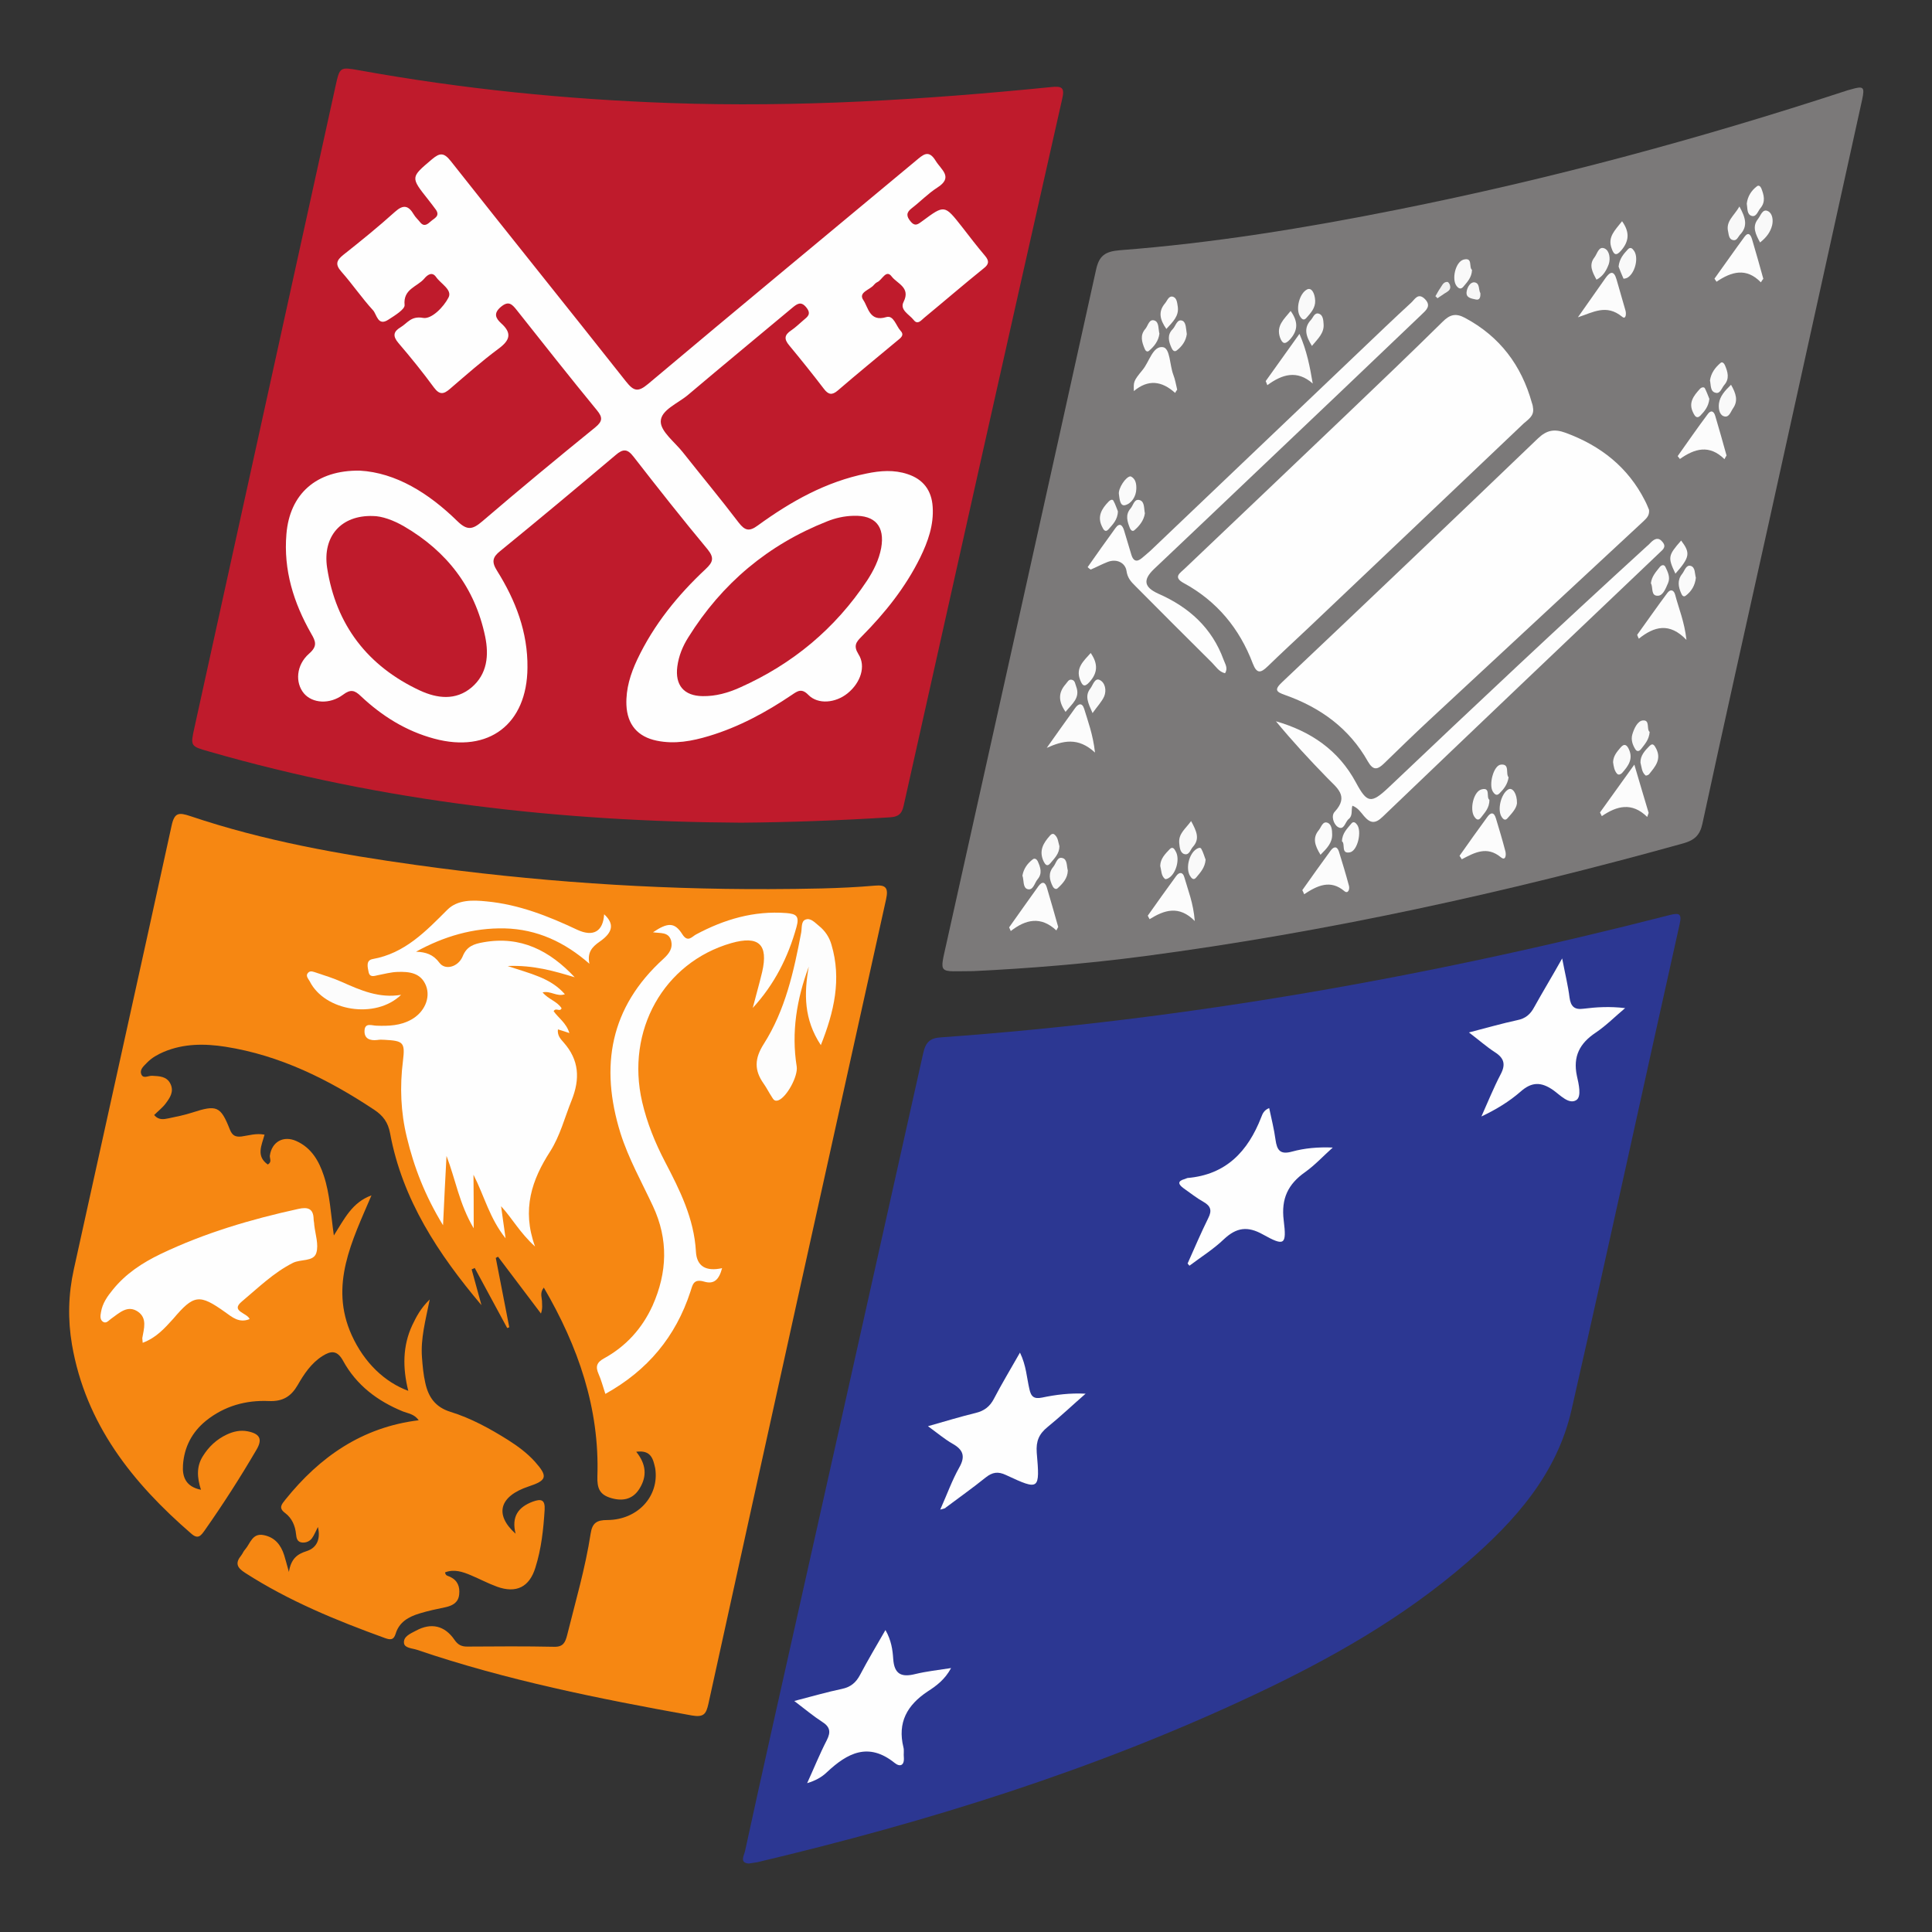 <?xml version="1.0" encoding="utf-8"?>
<!-- Generator: Adobe Illustrator 24.0.3, SVG Export Plug-In . SVG Version: 6.00 Build 0)  -->
<svg version="1.1" id="Calque_1" xmlns="http://www.w3.org/2000/svg" xmlns:xlink="http://www.w3.org/1999/xlink" x="0px" y="0px"
	 viewBox="0 0 945 945" style="enable-background:new 0 0 945 945;" xml:space="preserve">
<rect x="0" y="0" width="945" height="945" fill="#333333" stroke="none"/>
<style type="text/css">
	.st0{fill:#2C3792;}
	.st1{fill:#7B7979;}
	.st2{fill:#F68712;}
	.st3{fill:#BF1B2C;}
	.st4{fill:#FEFEFE;}
	.st5{fill:#FDFDFD;}
	.st6{fill:#FCFCFC;}
	.st7{fill:#F9F9F9;}
	.st8{fill:#FBFBFB;}
	.st9{fill:#F8F8F8;}
	.st10{fill:#FAFAFA;}
	.st11{fill:#F7F7F7;}
	.st12{fill:#F0F0F0;}
</style>
<g>
	<g>
		<path class="st0" d="M366.4,911.5c-4.8-0.2-2.5-3.9-2-6c4.4-20.3,8.9-40.5,13.4-60.7c24.6-109.9,49.3-219.9,73.8-329.8
			c1.2-5.3,3.4-7.3,8.7-7.6c120.6-8.6,239.2-29.8,356.3-59.8c4.8-1.2,6.2-0.8,4.9,4.7c-17.7,79.1-34.8,158.2-52.8,237.2
			c-7.1,31.4-27.6,54.4-51.2,74.8c-31.3,27.1-66.9,47.2-104.1,64.7c-77.9,36.7-159.5,62.1-243.1,81.9
			C369.1,911.1,368,911.2,366.4,911.5z"/>
	</g>
	<g>
		<path class="st1" d="M476.2,475c-17.7,0-16.7,2.2-13.1-14.3c24.4-109.6,48.8-219.1,73-328.7c1.5-7,4.5-9,11.6-9.6
			c45.8-3.5,91-10.9,136-19.9c74.1-14.8,146.9-34.4,218.7-57.9c0.9-0.3,1.8-0.6,2.7-0.8c6.5-1.9,7.1-1.4,5.7,5.1
			c-15.2,68.9-30.4,137.8-45.6,206.7c-10.9,49.1-21.9,98.2-32.5,147.3c-1.2,5.7-4,8.1-9.3,9.6c-86.7,24.1-174.4,43.4-263.7,55.2
			C531.5,471.4,503.2,473.7,476.2,475z"/>
	</g>
	<g>
		<path class="st2" d="M311.2,710.1c5,6.2,5.2,12,1.8,17.7c-3.1,5.3-7.9,6.7-13.9,5c-5.7-1.6-7.1-4.7-6.9-10.7
			c1.1-33.3-9.4-63.5-26.2-92.3c-2,2.5-1,4.6-0.9,6.5c0,1.8,0.4,3.6-0.5,6.2c-7-9.3-14-18.5-21-27.8c-0.4,0.2-0.7,0.4-1.1,0.6
			c2.2,11.3,4.4,22.6,6.6,33.9c-0.3,0.1-0.7,0.3-1,0.4c-5.3-9.8-10.6-19.6-15.9-29.4c-0.5,0.2-1,0.5-1.5,0.7
			c1.6,5.8,3.2,11.7,4.8,17.5c-21.1-25-38.7-51.6-44.7-84.1c-1-5.3-3.4-8.6-7.8-11.5c-22.3-14.8-46-26.6-72.7-30.8
			c-10.3-1.6-20.4-1.6-30.2,2.5c-3,1.3-5.9,2.9-8.2,5.3c-1.4,1.5-3.5,3.1-2.9,5.3c0.8,2.9,3.5,1,5.4,1.1c3.5,0.2,7.2,0.2,9,4
			c1.8,3.8-0.3,6.8-2.4,9.6c-1.5,2-3.6,3.6-5.6,5.6c2.2,2.6,4.7,2.1,7.1,1.6c3.9-0.8,7.8-1.6,11.5-2.8c12-3.9,13.9-3.2,18.4,8.2
			c1.2,3.1,2.8,3.8,5.7,3.5c3.6-0.5,7.2-1.7,11.3-0.9c-1.4,5.2-4.3,10.5,1.6,14.6c2.2-1.3,0.8-3,1-4.4c1-6.7,6.6-9.9,12.9-7.1
			c7.4,3.3,11.1,9.7,13.5,17c3,9.1,3.4,18.7,4.9,29.2c5.1-8,8.9-16.2,18.4-19.6c-9.5,22.3-20.7,43.9-9.7,68.3
			c6.2,13.7,16.3,23.1,27.7,27.3c-2.8-11.2-2.8-22,2-32.2c2-4.2,4.1-8.2,8.5-12.5c-2.1,10.4-4.5,19.2-3.8,28.3
			c0.3,4.2,0.7,8.4,1.6,12.4c1.5,7,4.9,12,12.4,14.3c10,3.1,19.3,8.2,28.2,13.8c4.7,3,9.2,6.3,13,10.5c6.5,7.3,6,9.2-3.1,12.2
			c-14.1,4.7-16.9,13.6-6.3,23.1c-2.1-8.3,1.2-13,8.4-15.7c4.1-1.5,6.1-1,5.8,4c-0.6,9.6-1.6,19-4.5,28.2
			c-2.9,9.6-9.4,12.8-18.8,9.4c-4.4-1.6-8.5-3.8-12.8-5.6c-4-1.7-8.2-3.1-12.6-1.4c0.2,1.8,1.6,1.7,2.5,2.2c3.7,1.8,4.8,4.8,4.4,8.6
			c-0.4,3.9-3.1,5.4-6.5,6.2c-4.3,0.9-8.7,1.8-12.9,3.1c-5.3,1.6-10,4.2-11.7,10c-1,3.2-2.8,2.9-5.3,2
			c-23.7-8.6-46.9-18.1-68.2-31.8c-4.1-2.6-5.1-4.8-2-8.6c0.7-0.9,1.1-2.1,1.9-2.9c2.6-3,3.5-8.2,9.2-7c5.4,1.1,8.3,4.8,9.9,9.8
			c0.7,2.2,1.2,4.3,2.3,8.2c1.1-6.5,4-8.7,8.7-10.2c5-1.6,6.9-5.9,5.5-11.8c-1.1,2.1-1.8,4-2.9,5.5c-1.1,1.5-2.9,2.3-4.9,2.1
			c-2.4-0.3-2.7-2.2-2.9-4.1c-0.4-4.1-2-7.8-5.3-10.3c-3.4-2.5-1.8-4.2,0.1-6.6c16.8-20.9,37.5-35.4,65.2-38.8
			c-2.2-3.1-5.2-3.3-7.7-4.3c-12.5-5.1-22.8-12.9-29.3-24.8c-2.9-5.3-6-4.9-10.1-2.3c-5.5,3.5-9,8.8-12.1,14.2
			c-3.2,5.5-7.2,8.1-14.1,7.8c-11.2-0.5-21.7,2.4-30.7,9.6c-6.9,5.6-10.7,12.9-11.3,21.7c-0.4,5.7,1.3,10.6,8.8,12.1
			c-1.9-5.9-2.3-11.3,0.9-16.4c2.9-4.7,6.8-8.3,11.7-10.6c3.2-1.5,6.6-2.3,10.2-1.6c6.1,1.2,7.4,3.9,4.3,9.1
			c-7.9,13.5-16.3,26.6-25.3,39.4c-1.8,2.5-3.2,4.5-6.5,1.6c-28.8-24.9-51.7-53.6-58.4-92.5c-2.1-12.3-1.8-24.6,0.9-36.8
			c15.9-72.3,32-144.6,47.8-216.9c1.4-6.6,3.5-6.7,9.2-4.8c35.9,12.1,73,18.7,110.4,23.9c57.3,8,114.9,12,172.7,11.8
			c17.2-0.1,34.5-0.2,51.7-1.7c5.5-0.5,6.7,1.2,5.5,6.7c-29.1,131.1-58.1,262.3-86.9,393.5c-1.1,5-2.3,6.7-8.1,5.7
			c-45.4-8.2-90.6-17.2-134.4-32.1c-2.3-0.8-6.1-0.8-6.4-3.3c-0.4-3.3,3.3-4.7,5.9-6.1c7.4-4,14-2.5,18.8,4.5
			c1.7,2.5,3.5,3.3,6.2,3.3c14.2-0.1,28.4-0.2,42.6,0.1c4.4,0.1,5.4-2.2,6.3-5.7c4.1-16.5,8.9-32.8,11.5-49.7c0.8-5.2,3-6.6,8.2-6.6
			c14.9-0.1,25.4-11.7,23.4-25.2C319.5,713.8,318.6,709.1,311.2,710.1z"/>
	</g>
	<g>
		<path class="st3" d="M362.5,402.4c-88.2-0.5-175.2-10.3-260.2-34.8c-9.2-2.6-9.2-2.6-7.2-11.7c23-104.6,46-209.2,69-313.7
			c2.1-9.5,2.1-9.5,11.7-7.8c50.3,9.1,100.9,14.2,152,16c62.3,2.2,124.3-1.6,186.2-7.8c5.5-0.6,6.9,0.2,5.5,6
			c-26,115.1-51.8,230.3-77.5,345.5c-0.9,4.2-2.8,5.5-7,5.7C410.9,401.3,386.7,402.2,362.5,402.4z"/>
	</g>
	<path class="st4" d="M764.1,468.8c1.5,7.8,2.9,13.4,3.6,19.1c0.6,4.4,2.4,6.1,6.8,5.5c6.4-0.8,12.9-1.2,20.4-0.3
		c-4.8,4-9.2,8.5-14.4,12c-7.8,5.2-11.2,11.6-9.2,21.1c0.9,4,2.4,10.2-0.3,11.9c-3.6,2.3-7.9-2.5-11.3-4.9c-5.9-4.1-10.5-4.1-16,0.8
		c-5.5,4.8-11.9,8.7-19.1,12.1c3.1-6.9,5.9-13.9,9.4-20.6c2.6-4.9,1.7-8-2.9-10.9c-4-2.6-7.6-5.8-12.6-9.6c8.9-2.3,16.2-4.4,23.6-6
		c4.1-0.8,6.5-2.9,8.4-6.5C754.6,485.1,759,477.9,764.1,468.8z"/>
	<path class="st4" d="M580.9,618c3.3-7.4,6.5-14.9,10.1-22.2c1.9-3.7,1.2-5.9-2.3-7.9c-3.4-1.9-6.5-4.4-9.8-6.7
		c-2.6-1.9-3.1-3.5,0.6-4.5c0.4-0.1,0.9-0.4,1.3-0.5c18.9-1.6,29.6-13,36.1-29.7c0.6-1.6,1.3-3.5,3.9-4.5c1.1,5.2,2.4,10.3,3.1,15.5
		c0.7,5,2.2,7.4,8,5.8c6.2-1.7,12.7-2.3,20-2c-4.5,4-8.6,8.5-13.5,12c-8.4,5.9-11.8,13-10.5,23.6c1.5,12.1,0.4,12.8-10.2,6.9
		c-7.5-4.2-12.9-3.4-19,2.3c-5.1,4.9-11.2,8.7-16.9,13C581.5,618.8,581.2,618.4,580.9,618z"/>
	<path class="st4" d="M459.9,738.4c3.4-7.6,5.8-14.4,9.3-20.6c3.2-5.6,1.8-8.8-3.4-11.7c-3.8-2.2-7.1-5-11.9-8.5
		c8.8-2.5,16-4.7,23.4-6.5c4.1-1,6.9-3.1,8.9-7c3.8-7.3,8.1-14.4,12.7-22.5c3.1,6.4,3.3,12.3,4.6,17.8c0.8,3.8,2.3,5,6.2,4.2
		c6.7-1.4,13.6-2.3,21.3-1.9c-6.2,5.4-12.2,11.1-18.6,16.3c-4.2,3.4-5.7,6.9-5.3,12.5c1.6,18.4,1.3,18.6-15,11
		c-4-1.9-6.7-1.4-10,1.2c-6.3,5.1-13,9.8-19.5,14.7C462.4,737.8,461.9,737.8,459.9,738.4z"/>
	<path class="st4" d="M388.5,832c8.9-2.3,16.1-4.4,23.3-5.9c4.3-0.9,6.9-3.1,8.9-6.9c3.8-7.2,7.9-14.1,12.4-21.9
		c2.9,5.1,3.5,9.7,3.8,14.1c0.5,7.7,4.2,9.1,10.9,7.4c5.4-1.3,10.9-1.9,17.4-2.9c-3,5.6-7.2,8.7-11.4,11.4
		c-10.1,6.7-14.9,15.2-11.9,27.4c0.4,1.5,0,3.2,0.2,4.9c0.3,4-1.9,4.8-4.5,2.7c-12.8-10.3-23.1-4.9-33.2,4.6
		c-2.5,2.4-5.6,4.1-9.6,5.3c3.2-7,6.1-14.2,9.6-21c2.1-4.1,1.6-6.6-2.4-9.1C397.8,839.4,393.9,836.1,388.5,832z"/>
	<path class="st4" d="M806.6,249.4c0.3,3-1.5,4.3-3,5.8c-35,32.5-69.9,64.9-104.9,97.4c-7.3,6.8-14.5,13.8-21.7,20.8
		c-3.2,3.1-5.3,3.6-7.9-0.9c-9.1-16.2-23.2-26.4-40.4-32.5c-4.6-1.6-5.6-2.6-1.4-6.5c41.8-39.5,83.4-79.2,124.9-119
		c4.4-4.2,8.1-4.8,13.6-2.8c17.1,6.3,30.5,16.8,38.8,33.2C805.4,246.4,806.1,248.2,806.6,249.4z"/>
	<path class="st4" d="M749.9,199.9c0.4,3.7-2.5,5.3-4.7,7.3c-35.1,33.4-70.2,66.7-105.3,100c-6.6,6.2-13.3,12.4-19.8,18.7
		c-3.3,3.2-5.3,3.9-7.3-1.3c-6.5-17.2-17.6-30.6-33.8-39.4c-5.5-3-1.6-5,0.5-7.1c26.5-25.2,53-50.4,79.4-75.6
		c15.7-15,31.3-29.9,46.7-45.1c3.5-3.5,6.4-4.4,11-1.9c17,9.1,27.6,23.2,32.7,41.6C749.7,198.1,749.8,199,749.9,199.9z"/>
	<path class="st5" d="M532,277.4c4.5-6.4,9-12.8,13.6-19.1c2-2.8,3.4-1.5,4.2,1.1c1.2,4,2.4,8,3.6,12c0.9,3,2.6,3.7,5.1,1.6
		c1.4-1.2,2.9-2.4,4.2-3.6c34.2-32.6,68.4-65.2,102.6-97.8c8.3-7.9,16.5-15.8,24.9-23.5c1.8-1.6,3.4-5.2,6.8-1.8
		c3.2,3.3,0.6,5.4-1.6,7.5c-27.1,25.9-54.2,51.7-81.4,77.5c-16.5,15.7-33,31.4-49.6,47.1c-5.4,5.2-4.9,8.8,2.2,12
		c15,6.6,26.2,16.7,31.9,32.3c0.7,2,2.3,4.1,0.7,6.6c-3-0.7-4.5-3.3-6.4-5.2c-12.6-12.5-25.1-25-37.5-37.5c-2-2-3.8-3.8-4.3-7.4
		c-0.6-3.9-4.8-6.1-9.3-4.3c-2.8,1.1-5.4,2.5-8.2,3.7C533,278.3,532.5,277.9,532,277.4z"/>
	<path class="st5" d="M661.5,394.1c-0.7,2.2,0.3,4.8-1.8,6.5c-1.8,1.4-2.2,5.8-5.3,3.9c-2.1-1.3-3.5-5.5-1.5-7.5
		c7.1-7.7,0.9-11.7-3.7-16.5c-8.7-8.9-17.1-18-25.1-27.7c17,4.9,30.6,14.1,39.1,29.9c5.5,10.2,7.4,10.6,16.1,2.4
		c41.7-39.6,83.6-79,126.1-117.8c0.7-0.6,1.4-1.2,2-1.9c1.9-1.9,3.8-2.8,5.8-0.3c2,2.4,0.2,3.7-1.4,5.2
		c-45.2,43-90.4,86-135.5,129.2c-3.6,3.5-6,3.3-9.1-0.3C665.6,397.3,664.2,395.1,661.5,394.1z"/>
	<path class="st6" d="M771.8,155.2c4.5-6.4,9-12.8,13.5-19.2c2.2-3.1,4.1-3.9,5.4,0.7c1.4,5.1,3,10.2,4.4,15.3
		c0.4,1.5,0.2,4.5-1.7,2.9C785.7,148.6,779.2,152.8,771.8,155.2z"/>
	<path class="st6" d="M824.9,313c-8.3-8.7-15.8-6.6-23.3-0.6c-0.3-0.6-0.6-1.2-0.8-1.9c4.9-6.8,9.7-13.7,14.7-20.4
		c1.6-2.2,3.3-1.5,3.9,0.9C821.1,297.6,823.9,304,824.9,313z"/>
	<path class="st6" d="M782.6,397.4c5.2-7.3,10.4-14.5,16.8-23.4c2.6,8.9,4.8,16.2,7,23.6c-0.2,0.7-0.5,1.3-0.7,2
		c-7.5-7.4-14.9-5.4-22.2-0.4C783.2,398.6,782.9,398,782.6,397.4z"/>
	<path class="st6" d="M861.3,138.1c-7.2-7.4-14.4-5.2-21.7-0.3c-0.3-0.5-0.7-1-1-1.5c4.9-6.8,9.7-13.7,14.7-20.5
		c2-2.7,3.1-0.7,3.7,1.3c1.9,6.4,3.7,12.8,5.5,19.3C862,136.9,861.7,137.5,861.3,138.1z"/>
	<path class="st6" d="M516.7,455.1c-7.6-7.1-15-5.4-22.3,0.3c-0.3-0.6-0.5-1.2-0.8-1.8c4.8-6.7,9.5-13.5,14.3-20.1
		c1.9-2.6,3.4-2.1,4.2,0.8c1.9,6.4,3.7,12.7,5.5,19.1C517.3,454,517,454.6,516.7,455.1z"/>
	<path class="st6" d="M843.5,224.6c-7.4-7.3-14.6-5.2-21.8-0.1c-0.4-0.5-0.7-0.9-1.1-1.4c4.8-6.8,9.6-13.7,14.6-20.4
		c1.6-2.3,3.1-1.7,3.8,0.8c1.9,6.4,3.7,12.8,5.5,19.3C844.2,223.3,843.8,223.9,843.5,224.6z"/>
	<path class="st6" d="M642.1,187.6c-7.7-6.8-15-4.5-22.2,0.8c-0.3-0.7-0.5-1.3-0.8-2c5.3-7.4,10.5-14.7,16.5-23.1
		C639.3,171.8,640.7,179.4,642.1,187.6z"/>
	<path class="st6" d="M637,435.4c4.6-6.5,9.2-13,13.9-19.4c1.5-2,3.1-2.2,4,0.5c1.7,5.5,3.4,11.1,4.9,16.7c0.5,1.7-0.4,4.2-2.2,2.7
		c-6.8-5.8-13.2-2.8-19.7,1.5C637.6,436.6,637.3,436,637,435.4z"/>
	<path class="st6" d="M584.4,450.5c-7.8-7.9-15-5.3-22.1-0.9c-0.3-0.6-0.6-1.1-0.9-1.7c4.6-6.5,9.2-13,13.9-19.4
		c1.5-2.1,3.3-2,4,0.6C581.1,435.5,583.7,441.6,584.4,450.5z"/>
	<path class="st6" d="M512,365.8c4.6-6.5,9.2-13,13.9-19.5c1.5-2.1,3.4-2.8,4.4,0.4c1.9,6.3,4.3,12.5,5.3,21.4
		C527.3,360.4,519.9,362.3,512,365.8z"/>
	<path class="st6" d="M713.9,418.6c4.5-6.4,9-12.7,13.6-19c1.7-2.4,3.3-2.4,4.2,0.7c1.6,5.3,3.2,10.6,4.6,16c0.5,1.8,0.2,5-2.2,3
		c-6.8-5.6-12.8-2.3-19.1,1C714.6,419.7,714.3,419.1,713.9,418.6z"/>
	<path class="st6" d="M574.8,192.2c-6.6-6-13.3-6.7-20.2-0.9c-0.1-4.5-0.4-4.7,4.3-10.4c3.3-4,5-11.8,9.9-11.1
		c3.6,0.5,3.3,8.8,5.1,13.5c0.9,2.3,1.3,4.8,1.9,7.3C575.4,191.1,575.1,191.6,574.8,192.2z"/>
	<path class="st7" d="M742,392.9c-0.3,2.7-2.6,5-4.7,7.4c-1,1.1-1.9,0.6-2.7-0.6c-2.4-3.3-0.5-11.5,3.2-13.6
		C739.8,385,742.1,388.2,742,392.9z"/>
	<path class="st8" d="M533.5,319.4c3.8,5.5,3.3,9.9-0.6,14.2c-2.5,2.8-3.5,1.8-4.6-1.1C526.1,326.8,529.8,323.5,533.5,319.4z"/>
	<path class="st7" d="M582.6,401.6c2.7,5,4.4,8.7,0.9,12.6c-1.3,1.4-1.8,4.4-4.4,3.5c-2-0.8-2.1-3.5-2.3-5.4
		C576.4,407.7,579.9,405.4,582.6,401.6z"/>
	<path class="st7" d="M518.2,413.9c0,3.6-2.4,5.9-4.4,8.3c-1.6,1.9-2.5,0.8-3.4-1c-2.3-5.1-0.1-8.8,3.1-12.4
		c0.6-0.7,1.5-1.4,2.4-0.5C517.6,409.8,517.6,412,518.2,413.9z"/>
	<path class="st9" d="M780.9,136.8c-2-3.7-3.9-7.2-1-10.9c1.4-1.8,2.1-5.8,5.1-4.3c2.2,1.1,2.8,4.8,1.9,7.6
		C785.8,132.1,784.3,135,780.9,136.8z"/>
	<path class="st10" d="M567.5,423.5c0.1-3.5,2.4-5.8,4.6-8.1c1.4-1.5,2.3-0.3,3,1.1c2.1,3.7,0.2,10.8-3.5,13
		c-0.5,0.3-1.5,0.7-1.8,0.4C567.9,428.3,568.1,425.8,567.5,423.5z"/>
	<path class="st7" d="M589.7,420.5c-0.3,3.9-2.6,6.3-4.6,8.7c-1.3,1.6-2.3,0.4-3.1-0.9c-2.1-3.7-0.4-10.7,3.2-13
		c0.8-0.5,1.9-1,2.4-0.1C588.6,417,589.1,419,589.7,420.5z"/>
	<path class="st7" d="M522.3,425.8c-0.1,3.8-2.4,6.3-5,8.7c-0.8,0.7-1.8,0.1-2.3-0.8c-1.7-3.3-2.4-6.6,0.2-9.7
		c1.4-1.7,1.9-5.1,4.5-4.3C522.1,420.3,521.7,423.6,522.3,425.8z"/>
	<path class="st8" d="M793.4,108.2c4,5.6,3.3,10-0.5,14.4c-2.5,2.9-3.6,1.8-4.6-1.1C786.2,115.9,790,112.6,793.4,108.2z"/>
	<path class="st10" d="M500.1,428.3c0.6-3.5,2.5-6,5.1-8c0.9-0.7,1.9,0,2.3,0.8c1.4,3,2.5,6.1,0,9c-1.5,1.8-2.1,5.6-4.9,4.8
		C500.2,434.2,500.9,430.5,500.1,428.3z"/>
	<path class="st7" d="M728.5,391.2c0.1,4-2.3,6.3-4.2,8.8c-1.2,1.5-2.2,0.9-3.2-0.6c-2.3-3.5-0.4-12.3,3.6-13.3
		C729.3,384.9,726.8,390.1,728.5,391.2z"/>
	<path class="st7" d="M737.9,380.2c-0.5,3.5-2.4,5.8-4.5,7.9c-1.3,1.3-2.3,0.5-3.2-0.9c-2.1-3.3,0.3-12.8,3.9-13.2
		C738.7,373.5,736.3,378.5,737.9,380.2z"/>
	<path class="st9" d="M850.8,101c3.1,5.6,4.2,9.7,0.3,13.8c-1,1.1-1.6,3.2-3.6,2.6c-1.8-0.5-1.9-2.5-2.2-4
		C844,108.2,848.2,105.6,850.8,101z"/>
	<path class="st8" d="M570.5,160.9c-3.2-4.6-4.1-8.5-0.6-12.6c1.1-1.3,1.8-3.9,4-3.1c1.8,0.7,1.9,3.1,2.2,4.9
		C576.7,154.6,573.7,157.4,570.5,160.9z"/>
	<path class="st9" d="M806.9,358c-0.3,3.9-2.4,6-4.2,8.4c-0.8,1-1.9,1.5-2.8,0.1c-1.4-2.2-2.2-4.7-1.5-7.2c0.8-2.8,2.5-6.6,5.1-6.9
		C807.3,352,805.2,356.8,806.9,358z"/>
	<path class="st10" d="M802.4,373c-0.1-3.4,2.2-5.9,4.4-8.1c1.9-1.9,2.6,0.1,3.4,1.5c2.5,5.2-0.7,8.7-3.6,12.3
		c-0.3,0.4-1.5,0.8-1.7,0.6C803,377.7,803,375.3,802.4,373z"/>
	<path class="st7" d="M546.8,250.1c-0.1,4.2-2.6,6.5-4.7,8.9c-1.5,1.6-2.4,0-3-1.3c-2.6-5.1-0.2-8.9,3.2-12.4
		c0.7-0.7,1.8-1.3,2.3-0.4C545.6,246.7,546.2,248.7,546.8,250.1z"/>
	<path class="st10" d="M807.5,285.3c0.4-3.4,2.5-5.6,4.3-7.9c0.8-1,2.1-1.5,2.8-0.1c1.2,2.5,2.5,5.1,1.3,7.9
		c-1.1,2.5-2.4,6.1-4.9,6.2C807.3,291.6,808.7,287.3,807.5,285.3z"/>
	<path class="st7" d="M567.1,163.2c-0.4,3.5-2.5,6.2-5.1,8.4c-0.9,0.8-1.8-0.1-2.1-1c-1.4-3.3-2.4-6.6,0.3-9.7
		c1.4-1.6,1.8-5.1,4.6-4.1C567,157.7,566.5,160.9,567.1,163.2z"/>
	<path class="st7" d="M580.5,163.4c-0.4,3.3-2.3,6-4.9,8c-1.3,1-2.1-0.2-2.6-1.3c-1.4-3.1-2.2-6.3,0.6-9.1c1.5-1.5,2.1-5.2,4.8-4.1
		C580.2,157.7,580.1,161,580.5,163.4z"/>
	<path class="st7" d="M720,132c-0.1,3.7-2.3,5.9-4.2,8.2c-1.1,1.4-2.3,1.1-3.4-0.4c-2.4-3.3-0.5-11.6,3.4-12.8
		C720.6,125.7,718.3,130.7,720,132z"/>
	<path class="st7" d="M791.7,130.4c0.4-3.9,2.5-6.2,4.5-8.4c1.3-1.4,2.3-0.5,3.2,0.9c2.2,3.6,0.2,11-3.5,13
		c-0.6,0.3-1.8,0.5-1.8,0.4C793.1,134.1,792.3,132,791.7,130.4z"/>
	<path class="st8" d="M645.9,418.1c-2.7-4.4-4.1-8.2-0.8-12.1c1.2-1.5,1.9-4.6,4.4-3.5c1.8,0.8,2.1,3.5,2.1,5.6
		C651.7,412.2,649.1,414.9,645.9,418.1z"/>
	<path class="st10" d="M560,251.1c-0.5,3.4-2.6,6.1-5.2,8.3c-0.9,0.7-1.7-0.1-2.1-1c-1.3-3.3-2.4-6.6,0.3-9.7c1.4-1.6,1.8-5.1,4.7-4
		C559.9,245.6,559.5,248.7,560,251.1z"/>
	<path class="st7" d="M643.3,147.1c0.1,3.6-2.2,6-4.3,8.4c-1.3,1.5-2.3,0.6-3.2-0.9c-2.1-3.6-0.2-11.1,3.5-13
		C641.3,140.5,643.1,143,643.3,147.1z"/>
	<path class="st10" d="M836.4,186.1c0.5-3.6,2.5-6.3,5.2-8.6c0.8-0.7,1.7,0.2,2.1,1.1c1.4,3.3,2.4,6.6-0.3,9.7
		c-1.3,1.5-2,4.5-4.3,3.8C836.5,191.5,836.9,188.4,836.4,186.1z"/>
	<path class="st10" d="M631.3,152.1c3.7,5.2,3.7,9.5-0.4,14c-2.5,2.7-3.7,1.9-4.8-1C624.1,159.3,628.1,156.1,631.3,152.1z"/>
	<path class="st10" d="M641.7,169.2c-2.9-4.7-4.2-8.7-0.5-12.7c1.2-1.3,1.8-3.9,4.1-3c1.8,0.7,2,3.1,2.1,4.9
		C647.8,162.8,644.8,165.5,641.7,169.2z"/>
	<path class="st8" d="M819.5,280.6c-3.8-8-3.6-8.9,2.8-16.2C826.9,270.5,826.6,272.5,819.5,280.6z"/>
	<path class="st10" d="M553,233c2.6,1.1,2.9,4,2.8,6.2c-0.1,3.6-2.3,7.1-5.5,7.9c-2.5,0.6-2.7-3.2-3-5.3
		C546.8,239,550.7,233,553,233z"/>
	<path class="st10" d="M534.4,348.8c-2.2-5-3.9-8.4-1.1-12c1.3-1.7,2.2-5.4,4.6-4.2c2.7,1.3,3.4,5.1,2.2,8
		C538.9,343.3,536.7,345.5,534.4,348.8z"/>
	<path class="st7" d="M521.2,348.2c-3.7-5.3-3.5-9.5,0-13.5c0.9-1,1.5-2.6,3.1-2.2c1.6,0.4,1.6,2.1,2.1,3.3
		C528.5,341.4,524.4,344.2,521.2,348.2z"/>
	<path class="st10" d="M656.4,411.5c0.1-4,2.6-6.2,4.6-8.7c1-1.2,2-0.5,2.8,0.6c2.4,3.2,0.3,12.7-3.5,13.5
		C655.7,417.8,658.2,412.8,656.4,411.5z"/>
	<path class="st7" d="M836.1,195.1c-0.4,3.8-2.4,6.1-4.4,8.2c-1.7,1.7-2.7,0.3-3.5-1.4c-2.5-4.9,0.2-8.3,3.3-11.7
		c0.6-0.7,1.9-1.1,2.4-0.3C834.8,191.7,835.5,193.6,836.1,195.1z"/>
	<path class="st7" d="M860.9,118.6c-2.2-4.1-4-7.7-1-11.5c1.3-1.6,2.2-5.2,4.9-3.8c2.2,1.1,2.6,4.4,2,6.9
		C866,113.4,864.1,116.1,860.9,118.6z"/>
	<path class="st10" d="M829.5,282.6c-0.4,3.8-2.2,6.7-5,8.8c-0.9,0.7-1.7,0-2.1-1c-1.5-3.3-2.1-6.6,0.4-9.7c1.2-1.5,1.9-4.6,4.2-3.9
		C829.3,277.5,828.9,280.6,829.5,282.6z"/>
	<path class="st10" d="M789,372.8c0.1-3,1.9-5.1,3.7-7.2c1.8-2.1,3-1.3,4,0.8c2.3,4.9-0.3,8.3-3.3,11.7c-0.7,0.7-1.7,1.1-2.4,0.4
		C789.6,377,789.3,374.9,789,372.8z"/>
	<path class="st7" d="M846.7,188.2c2.4,4.2,3.6,7.8,1,11.5c-1.2,1.7-2,5-4.8,3.8c-2-0.9-2.4-3.9-2.1-6.2
		C841.3,193.8,843.6,191.2,846.7,188.2z"/>
	<path class="st8" d="M854.4,99.6c0.4-3.5,2.2-6.4,5-8.5c0.9-0.7,1.7,0.1,2.1,1c1.3,3.3,2.2,6.6-0.4,9.7c-1.3,1.5-2,4.5-4.3,3.8
		C854.4,104.9,854.8,101.9,854.4,99.6z"/>
	<path class="st11" d="M724.1,143.4c0.1,2.1-0.4,3.5-2.2,3.1c-2.1-0.5-5.1-0.7-4.5-4c0.3-1.9,1.7-4.6,3.8-4.4
		C724,138.5,723.1,141.9,724.1,143.4z"/>
	<path class="st12" d="M702.1,144.9c0.8-1.3,1.5-2.8,2.4-4c0.9-1.3,1.5-3.1,3.5-3c0.4,0,1,0.9,1.2,1.5c0.8,2.5-1.2,3.2-2.7,4.2
		c-1.1,0.8-2.3,1.5-3.4,2.3C702.8,145.5,702.5,145.2,702.1,144.9z"/>
	<path class="st4" d="M231.7,600.8c-7.1-12-8.9-24-13.3-35.4c-0.6,10.7-1.1,21.4-1.7,33.9c-8.8-14.4-14.2-28.4-17.7-43
		c-3-12.3-3.5-24.8-1.9-37.4c1.1-9.1,0.2-9.8-9.1-10.3c-1.2-0.1-2.3-0.1-3.5,0.1c-3.5,0.4-6.4-0.6-6.2-4.6c0.2-4.1,3.7-2.4,5.9-2.4
		c5.9,0.2,11.7,0,17-3c6.3-3.5,9.5-10.5,7.2-16.5c-2.5-6.4-8.2-7-14-6.8c-3.2,0.1-6.4,1-9.6,1.6c-1.8,0.4-3.9,1.2-4.5-1.5
		c-0.5-2.5-1.4-5.8,2-6.4c15.7-2.8,25.9-13.5,36.5-24.1c5-5,12.4-4.8,19.2-4.1c15.8,1.5,30.2,7.2,44.4,13.9
		c7.8,3.6,12.6,0.8,13.1-7.6c4.9,4.5,4.6,8.7-2.2,13.4c-3.9,2.7-6.1,5.4-5,10.8c-12.1-10.6-25.6-16.9-41.5-17.3
		c-15.4-0.3-29.7,3.9-43.3,11.4c4.8,0.2,8.4,1.3,11.5,5.5c2.8,3.7,9.1,2,11.3-3.2c2-5,5.6-6.1,10.1-6.9c18.3-3.3,32.5,4.1,44.7,17.1
		c-10-3-20-6-32.8-5.5c11.1,3.8,20.9,5.7,28,13.8c-3.9,1.4-6.9-1.8-10.9-0.9c2.8,3.4,7.2,4.4,9.3,7.8c-1,2-2.7-0.6-3.9,1.4
		c2.2,3.2,6.2,5.7,7.7,10.7c-2.2-0.7-3.8-1.3-5.6-1.8c-0.4,3,1.4,4.8,2.8,6.4c7.6,8.6,8.1,17.8,3.9,28.3c-3.4,8.4-5.6,17.3-10.5,25
		c-8.9,13.8-14,28.3-7.4,46.5c-7.4-6.7-11.1-13.7-16.6-19.7c0.6,4.6,1.3,9.2,2.2,15.7c-7.9-9.9-10.3-20.5-15.7-31.1
		C231.7,583.5,231.7,591.3,231.7,600.8z"/>
	<path class="st4" d="M319.4,456c7.3-4.9,10.6-4.9,14.3,0.9c2.7,4.3,4.7,1.3,6.7,0.2c13.8-7.4,28.3-11.7,44.2-10.5
		c4.8,0.4,6.5,1.4,5,6.8c-4.1,14.8-10.8,28.1-21.4,39.6c1.5-5.9,3.2-11.7,4.6-17.6c3.1-13.5-1.7-17.9-15.1-14.1
		c-33,9.5-51.7,42.7-43.6,77.7c2.4,10.3,6.3,19.9,11.2,29.3c7.2,13.8,14.2,27.7,15.1,43.9c0.4,7.3,5,9.8,12.8,8.1
		c-1.5,5.6-3.9,8-8.7,6.6c-5.4-1.6-5.7,1.6-6.8,4.9c-7.2,22-20.9,38.5-41.6,50c-1.2-3.6-2-6.8-3.3-9.7c-1.6-3.6-1-5.7,2.7-7.7
		c10.7-5.9,18.6-14.6,23.7-25.8c7.2-16.2,7.8-32.3,0.2-48.6c-5.5-11.8-11.9-23.1-15.9-35.7c-10.2-32.8-5.1-61.6,21-85.3
		c2.7-2.5,4.8-5.1,3.7-9.1C326.9,455.7,322.9,456.6,319.4,456z"/>
	<path class="st4" d="M69.8,656.8c-0.1-1.4-0.2-1.8-0.2-2.3c0.8-4.6,2.5-9.7-2.1-12.9c-5.1-3.5-9.1,0.6-13.1,3.4
		c-1.3,0.9-2.5,2.7-4.2,1.4c-1.4-1.1-1.1-3-0.8-4.6c0.7-4.3,3.1-7.7,5.8-11c6.3-7.8,14.4-13.1,23.3-17.4
		c21.5-10.3,44.2-17,67.5-22.1c4.5-1,7.3-0.2,7.4,5c0,0.9,0.3,1.8,0.3,2.8c0.5,4.6,2.3,9.7,1,13.8c-1.4,4.3-7.6,2.9-11.4,4.8
		c-9.5,4.8-17,12.2-25,18.9c-5.8,4.8,2.6,5.5,3.8,8.6c-5.1,2.1-8.5-0.9-12-3.4c-12.6-9-15.3-8.6-25.4,3.3
		C80.6,649.6,76.5,654.3,69.8,656.8z"/>
	<path class="st5" d="M401.5,511.2c-8.3-12.5-8.3-25.2-5.9-38.4c-5.9,15.9-8.6,32.1-5.9,48.9c0.7,4.7-4.9,15-9,16.5
		c-1.9,0.7-2.5-0.6-3.2-1.7c-1.4-2.1-2.5-4.4-4-6.5c-4.6-6.5-4.5-12.2,0.1-19.4c10.5-16.5,14.7-35.5,18.3-54.5
		c0.4-2.3-0.1-5.5,2.1-6.3c2.5-1,4.6,1.5,6.6,3.1c3,2.4,5.1,5.6,6.1,9.2C411.7,478.9,408,494.9,401.5,511.2z"/>
	<path class="st6" d="M196.2,486.6c-12.5,12.1-37.4,8-44.7-6.6c-0.7-1.3-2.3-2.8-0.7-4.3c1.1-1.1,2.7-0.3,4,0.1
		c4.2,1.4,8.4,2.7,12.4,4.5C176.4,484.4,185.5,488.4,196.2,486.6z"/>
	<path class="st4" d="M176,230.2c17.6,1,33.7,11,47.6,24.6c4.9,4.8,7.5,4.3,12.3,0.2c18.2-15.6,36.7-30.9,55.3-46
		c3.5-2.9,3.7-4.8,0.8-8.3c-13.3-16.2-26.3-32.7-39.3-49.1c-2.3-2.9-4-4.6-7.7-1.5c-3.8,3.2-2.5,5.6,0.1,8c5.5,4.9,4.3,8.4-1.3,12.5
		c-8.2,6.1-15.9,12.9-23.7,19.6c-3.1,2.7-5.1,3-7.8-0.6c-5.5-7.5-11.4-14.8-17.4-21.8c-2.9-3.4-2.5-5.6,1-7.7
		c3.4-2,5.1-5.7,11.1-4.6c4.1,0.7,10-5.3,12.4-10c1.9-3.8-3.8-6.7-6.1-10c-2-2.9-4.4-0.9-5.8,0.8c-3.4,4-10.4,5-9.6,12.9
		c0.2,2.1-4.9,5.2-8,7.2c-5.1,3.3-5.6-2.6-7.4-4.6c-5.5-6-10.1-12.8-15.5-18.9c-3.2-3.6-2.4-5.6,1-8.3c8.6-6.8,17.1-13.7,25.2-21
		c4.1-3.7,6.6-3.1,9.2,1.3c0.8,1.4,2.1,2.5,3.1,3.8c2,2.5,3.7,0.9,5.3-0.5c1.5-1.4,4.5-2.4,2.5-5.5c-1.2-1.7-2.5-3.3-3.8-5
		c-8.8-11.1-8.7-10.9,1.8-19.8c3.8-3.2,5.8-3.4,9.2,0.9c28.4,36,57.2,71.7,85.7,107.8c3.8,4.8,5.9,5.3,10.8,1.2
		c43.5-36.6,87.3-72.8,131-109.2c3.5-2.9,6.2-5.7,9.7,0.1c2.7,4.4,8.8,8,0.7,13.1c-4.5,2.9-8.2,6.8-12.5,10.1
		c-2.7,2.1-2.6,3.9-0.5,6.4c2.3,2.8,3.8,1.2,5.8-0.2c10.8-8,10.8-8,19.3,2.8c3.7,4.8,7.4,9.6,11.3,14.2c2.2,2.6,1.9,4.2-0.7,6.2
		c-9.8,7.9-19.3,16.1-29,24.1c-1.5,1.2-3.2,3.7-5.2,1.1c-2.1-2.7-7-4.9-4.9-8.9c3.5-7-3.2-8.9-5.8-12.3c-2.8-3.8-4.7,1.7-7.1,2.7
		c-0.6,0.3-1.2,0.8-1.6,1.3c-1.9,2.5-7.9,3.6-5.2,7.5c2.4,3.5,3,10.8,11.2,8.3c3.6-1.1,4.8,4.3,7,6.7c2.2,2.3-0.3,3.7-1.8,5
		c-9.7,8.1-19.4,16-28.9,24.2c-2.8,2.4-4.6,2.1-6.8-0.8c-5.5-7.2-11.2-14.3-17-21.3c-2.6-3.1-2.3-5.1,1-7.3c2.1-1.4,4-3.3,5.9-4.9
		c2-1.7,4.1-3,1.6-6.2c-2.6-3.3-4.5-2-6.9,0c-17,14.2-34.1,28.3-51,42.6c-4.9,4.2-13.4,7.4-13.4,13.1c0,4.9,6.8,10,10.7,14.9
		c9.1,11.5,18.5,22.8,27.4,34.5c3.1,4,5.2,4.5,9.4,1.4c16.1-11.7,33.3-21.4,53.2-25.4c6.7-1.4,13.4-1.9,20,0.3
		c7.7,2.5,11.8,8,12.3,16c0.6,8.9-2.3,17-6.1,24.8c-7.2,14.6-17.2,27.1-28.6,38.6c-2.7,2.7-4.2,4.5-1.6,8.7c3.8,5.9,1,14-5.3,19.1
		c-5.9,4.8-14.5,5.6-19.2,0.8c-3.3-3.4-5.3-1.9-8.1,0c-12.6,8.5-25.9,15.7-40.5,20.1c-8.3,2.5-16.8,4.1-25.5,2.3
		c-9.4-1.9-14.5-7.9-14.9-17.5c-0.3-7.9,2-15.2,5.3-22.2c8.1-17.1,19.8-31.5,33.5-44.3c3.5-3.3,4.3-5.4,0.9-9.6
		c-12.4-14.9-24.3-30-36.2-45.3c-3-3.9-5.1-4-8.8-0.8c-18.7,15.8-37.5,31.5-56.4,46.9c-3.9,3.1-4.3,5.4-1.5,9.8
		c9,14.4,15,29.9,14.8,47.3c-0.2,27.6-18.9,41.9-45.6,34.7c-13.8-3.7-25.6-11.1-35.9-20.8c-3-2.9-5-3.5-8.7-0.7
		c-6.6,4.9-15,4.2-19.1-0.6c-4.4-5.2-3.9-13.9,2.5-19.5c4.1-3.6,3.3-5.9,1-9.8c-8.6-15.1-13.6-31.1-12.1-48.7
		C141.7,241.7,154.6,229.9,176,230.2z"/>
	<g>
		<path class="st3" d="M182.4,252.4c4.3,0,10,2,15.3,5.1c20.9,12.2,34.6,29.9,39.6,53.8c1.9,9.2,1.1,18.4-6.7,25
			c-7.8,6.5-16.8,5.3-25.1,1.5c-25.6-11.9-41.2-32.1-45.5-60.1C157.7,262.3,166.9,251.9,182.4,252.4z"/>
	</g>
	<g>
		<path class="st3" d="M417.4,252.3c10.7-0.4,15.5,5.2,13.6,15.8c-1.1,5.8-3.7,11-6.9,15.9c-15.6,23.5-36.4,40.8-62.2,52.3
			c-5.8,2.6-11.8,4.3-18.2,4.2c-9.2-0.1-13.6-5.4-12.4-14.5c0.7-5.2,2.6-9.9,5.4-14.3c16.4-26.3,39-45.3,67.9-56.7
			C408.6,253.4,412.9,252.4,417.4,252.3z"/>
	</g>
</g>
</svg>
